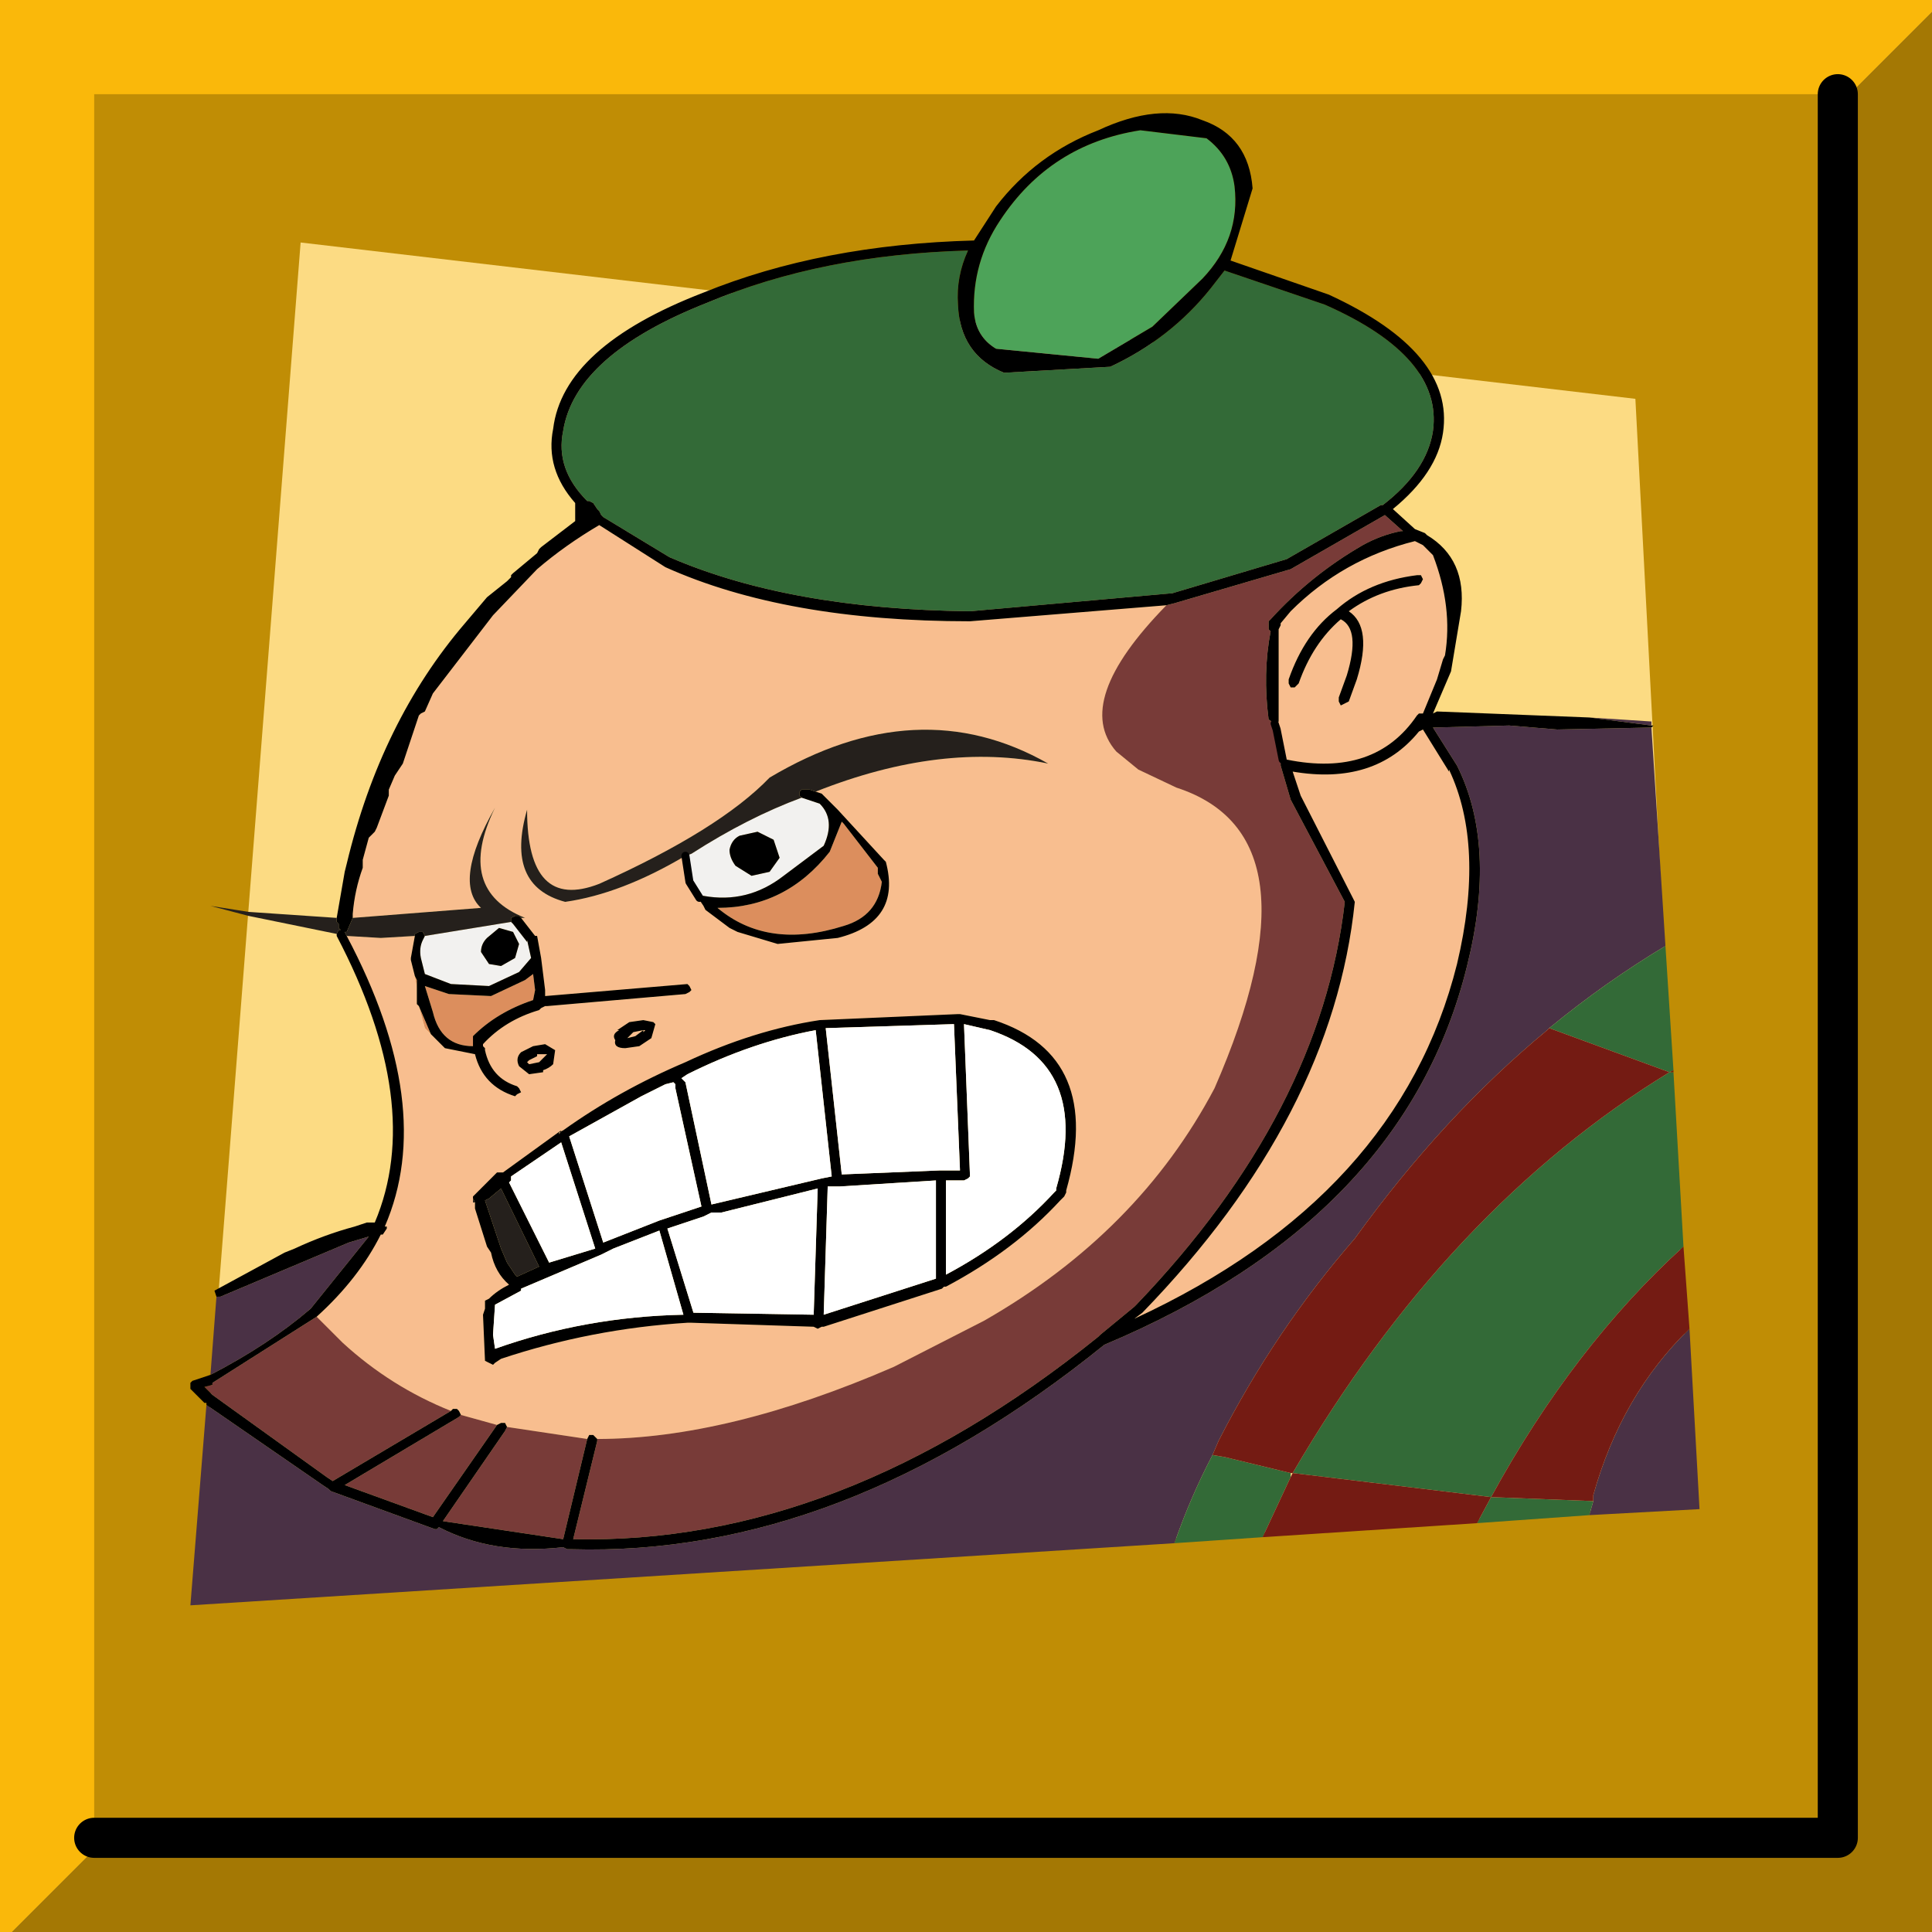 <?xml version="1.0" encoding="UTF-8" standalone="no"?>
<svg xmlns:xlink="http://www.w3.org/1999/xlink" height="48.2px" width="48.2px" xmlns="http://www.w3.org/2000/svg">
  <rect width="100%" height="100%" fill="#333333" stroke="none"/>
  <g transform="matrix(1.0, 0.0, 0.0, 1.0, 0.0, 0.0)">
    <path d="M48.2 0.3 L48.2 48.2 0.3 48.2 48.2 0.3" fill="#a47804" fill-rule="evenodd" stroke="none"/>
    <path d="M0.3 48.2 L0.0 48.2 0.0 0.0 48.2 0.0 48.2 0.3 0.3 48.2" fill="#fab80a" fill-rule="evenodd" stroke="none"/>
    <path d="M45.85 2.35 L45.85 45.85 2.35 45.85 2.35 2.35 45.85 2.35" fill="#c08d05" fill-rule="evenodd" stroke="none"/>
    <path d="M45.85 2.35 L45.85 45.85 2.35 45.85" fill="none" stroke="#000000" stroke-linecap="round" stroke-linejoin="round" stroke-width="1.0"/>
    <path d="M42.25 37.55 L4.85 39.95 7.5 6.05 40.8 9.95 42.25 37.55" fill="#fcdb83" fill-rule="evenodd" stroke="none"/>
    <path d="M41.2 18.15 L41.55 23.6 Q40.05 24.5 38.65 25.65 L38.6 25.7 Q36.0 27.85 33.8 30.9 31.8 33.2 30.4 35.95 L30.25 36.3 Q29.7 37.35 29.3 38.5 L4.75 40.05 5.15 35.05 8.05 37.05 8.2 37.15 8.25 37.2 10.85 38.15 10.9 38.15 10.95 38.1 Q12.3 38.8 14.05 38.6 L14.15 38.65 14.2 38.65 14.25 38.65 Q21.0 38.85 27.55 33.55 35.05 30.4 36.6 24.1 37.35 21.1 36.35 19.1 L35.75 18.15 35.8 18.15 37.65 18.1 38.85 18.2 41.2 18.15 M42.15 33.15 L42.4 37.65 39.65 37.8 39.75 37.45 39.75 37.3 Q40.45 34.8 42.15 33.15 M5.25 34.3 L5.4 32.35 5.5 32.35 8.7 31.0 9.2 30.85 7.75 32.65 Q6.7 33.55 5.25 34.3 M39.65 17.9 L41.2 18.0 41.2 18.1 39.65 17.9" fill="#4a3145" fill-rule="evenodd" stroke="none"/>
    <path d="M41.55 23.6 L41.75 26.7 41.65 26.75 38.65 25.65 Q40.05 24.5 41.55 23.6 M41.75 26.75 L42.0 31.1 Q39.25 33.6 37.2 37.35 L32.25 36.75 Q36.1 30.15 41.65 26.75 L41.75 26.75 M39.65 37.8 L36.85 38.0 37.2 37.35 39.75 37.45 39.65 37.8 M31.5 38.35 L29.3 38.5 Q29.7 37.35 30.25 36.3 L30.55 36.35 32.2 36.75 32.2 36.85 31.5 38.35 M35.75 10.75 Q35.6 11.75 34.5 12.6 L34.45 12.6 32.1 13.95 29.25 14.8 24.2 15.25 Q19.7 15.2 16.7 13.9 L15.05 12.9 15.0 12.85 14.95 12.75 14.9 12.7 14.8 12.55 14.7 12.5 14.65 12.5 Q13.85 11.7 14.05 10.75 14.35 8.85 17.65 7.55 20.5 6.35 24.15 6.25 23.85 6.9 23.9 7.6 23.95 8.85 25.05 9.3 L27.7 9.15 Q29.2 8.45 30.2 7.2 L30.55 6.75 33.05 7.6 Q36.0 8.9 35.75 10.75" fill="#336a37" fill-rule="evenodd" stroke="none"/>
    <path d="M41.75 26.7 L41.75 26.75 41.65 26.75 Q36.1 30.15 32.25 36.75 L37.2 37.35 Q39.25 33.6 42.0 31.1 L42.15 33.15 Q40.45 34.8 39.75 37.3 L39.75 37.45 37.2 37.35 36.85 38.0 31.5 38.35 32.2 36.85 32.25 36.75 32.2 36.75 30.55 36.35 30.25 36.3 30.4 35.95 Q31.8 33.2 33.8 30.9 36.0 27.85 38.6 25.7 L38.65 25.65 41.65 26.75 41.75 26.7" fill="#741b13" fill-rule="evenodd" stroke="none"/>
    <path d="M30.1 3.45 Q30.7 3.9 30.8 4.65 30.95 5.95 30.0 6.95 L28.75 8.15 27.4 8.95 24.85 8.7 Q24.35 8.4 24.3 7.8 24.25 6.55 24.95 5.5 26.2 3.6 28.45 3.25 L30.1 3.45" fill="#4da359" fill-rule="evenodd" stroke="none"/>
    <path d="M21.0 20.5 L21.05 20.55 21.9 21.65 21.9 21.8 22.0 22.0 Q21.9 22.85 21.05 23.1 19.15 23.7 17.9 22.65 19.6 22.65 20.7 21.25 L21.0 20.5 M10.35 24.35 L10.4 24.45 10.4 24.65 10.35 24.35 M10.45 25.1 L10.75 25.8 11.1 26.15 10.6 25.65 10.45 25.1 M13.3 24.3 L13.35 24.7 13.3 24.95 Q12.4 25.25 11.8 25.85 L11.8 25.95 11.8 26.1 Q11.0 26.1 10.8 25.25 L10.6 24.6 11.2 24.8 12.25 24.85 13.1 24.45 13.3 24.3" fill="#dc8e5d" fill-rule="evenodd" stroke="none"/>
    <path d="M31.8 18.05 L31.85 18.05 31.9 18.0 31.9 15.75 31.9 15.7 31.95 15.6 31.95 15.55 32.2 15.25 Q33.5 13.95 35.3 13.5 L35.5 13.6 35.75 13.85 Q36.25 15.15 36.05 16.35 L36.0 16.45 35.85 16.95 35.5 17.8 35.45 17.8 35.4 17.8 35.35 17.85 Q34.3 19.4 32.1 18.95 L32.0 18.95 31.85 18.2 31.8 18.05 M14.9 35.9 L14.85 35.85 14.8 35.8 14.7 35.8 14.65 35.9 12.65 35.6 12.6 35.5 12.5 35.5 12.4 35.55 11.5 35.3 11.45 35.2 11.4 35.15 11.3 35.15 11.25 35.2 Q9.75 34.6 8.55 33.5 L7.9 32.85 Q8.95 31.9 9.5 30.8 L9.55 30.8 9.65 30.65 9.65 30.6 9.6 30.6 Q10.9 27.6 8.65 23.35 L9.5 23.4 10.35 23.35 10.25 23.9 10.25 23.95 10.35 24.35 10.4 24.65 10.4 25.05 10.45 25.1 10.6 25.65 11.1 26.15 11.85 26.3 Q12.05 27.1 12.85 27.35 L12.9 27.3 13.0 27.25 12.95 27.15 12.9 27.1 Q12.25 26.9 12.1 26.2 L12.1 26.15 12.05 26.1 12.05 26.05 Q12.6 25.45 13.45 25.2 L13.5 25.15 13.6 25.1 13.65 25.1 17.1 24.8 17.2 24.75 17.25 24.7 17.2 24.6 17.15 24.55 13.6 24.85 13.6 24.7 13.5 23.9 13.4 23.35 13.35 23.35 13.0 22.9 13.1 22.9 Q11.35 22.2 12.35 20.15 11.3 22.0 12.0 22.65 L8.8 22.9 8.8 22.8 Q8.85 22.2 9.05 21.65 L9.05 21.45 9.2 20.9 9.25 20.85 9.35 20.75 9.4 20.65 9.7 19.85 9.7 19.7 9.85 19.35 10.05 19.05 10.45 17.85 10.5 17.8 10.6 17.75 10.8 17.3 12.3 15.35 13.4 14.2 Q14.1 13.6 14.95 13.1 L16.6 14.15 Q19.6 15.5 24.2 15.5 L29.1 15.1 Q26.75 17.5 27.85 18.75 L28.4 19.2 29.35 19.65 Q33.05 20.85 30.3 27.15 28.4 30.75 24.55 32.95 L22.3 34.1 Q18.15 35.9 14.9 35.9 M17.45 22.4 L17.45 22.45 17.55 22.6 17.6 22.7 18.2 23.15 18.4 23.25 19.4 23.55 20.9 23.4 Q22.5 23.0 22.1 21.5 L22.05 21.45 20.9 20.2 20.5 19.8 20.35 19.75 Q23.5 18.5 26.15 19.05 22.9 17.2 19.2 19.4 17.95 20.7 14.95 22.05 13.15 22.75 13.15 20.2 12.6 22.1 14.1 22.5 15.5 22.3 17.1 21.35 L17.2 22.0 17.45 22.4 M35.5 14.45 L35.45 14.35 35.35 14.35 Q34.15 14.5 33.35 15.2 32.55 15.8 32.15 16.95 L32.15 17.05 32.2 17.15 32.3 17.15 32.4 17.05 Q32.75 16.05 33.45 15.45 33.95 15.7 33.6 16.85 L33.4 17.4 33.4 17.5 33.45 17.6 33.55 17.55 33.65 17.5 33.85 16.95 Q34.25 15.65 33.65 15.25 34.4 14.7 35.4 14.6 L35.45 14.55 35.5 14.45 M35.4 18.25 L35.5 18.2 36.15 19.25 36.15 19.2 Q37.05 21.1 36.35 24.05 34.9 29.85 28.3 32.9 L28.5 32.75 Q33.25 27.85 33.8 22.5 L33.75 22.4 32.45 19.85 32.25 19.25 Q34.3 19.6 35.4 18.25 M16.05 25.45 L15.7 25.5 15.4 25.7 15.45 25.7 Q15.25 25.8 15.35 25.95 15.3 26.15 15.6 26.15 L15.95 26.1 16.25 25.9 16.35 25.55 16.3 25.5 16.05 25.45 M15.8 25.75 L16.05 25.7 16.1 25.7 16.05 25.75 16.05 25.7 15.85 25.85 15.65 25.9 15.8 25.75 M13.6 26.05 L13.3 26.1 13.0 26.25 Q12.85 26.4 12.95 26.6 L13.2 26.8 13.55 26.75 13.55 26.7 Q13.7 26.65 13.8 26.55 L13.85 26.2 13.6 26.05 M13.4 26.3 L13.6 26.3 13.65 26.3 13.6 26.35 13.45 26.5 13.2 26.55 13.15 26.5 13.2 26.45 13.4 26.35 13.4 26.3 M12.1 32.65 L12.05 32.8 12.1 33.95 12.3 34.05 12.35 34.0 12.5 33.9 Q14.75 33.15 17.15 33.0 L17.25 33.0 20.3 33.1 20.4 33.15 20.5 33.1 20.55 33.1 23.5 32.15 23.55 32.1 23.6 32.1 Q25.3 31.2 26.45 29.95 L26.5 29.9 26.55 29.85 26.6 29.75 26.6 29.7 Q27.55 26.35 24.8 25.45 L24.7 25.45 23.95 25.3 23.9 25.3 20.45 25.45 Q18.8 25.7 17.1 26.5 15.45 27.2 14.05 28.2 L13.95 28.25 13.95 28.3 14.0 28.2 12.55 29.25 12.45 29.25 12.4 29.25 12.15 29.5 11.8 29.85 11.8 29.9 11.8 30.0 11.85 30.0 11.85 30.15 12.15 31.1 12.25 31.25 Q12.35 31.75 12.7 32.05 12.4 32.2 12.2 32.4 L12.1 32.45 12.1 32.65" fill="#f8be8f" fill-rule="evenodd" stroke="none"/>
    <path d="M20.0 19.9 L20.45 20.05 Q20.85 20.45 20.55 21.1 L19.55 21.85 Q18.65 22.55 17.55 22.35 L17.5 22.35 17.45 22.4 17.2 22.0 17.1 21.35 17.25 21.3 Q18.65 20.4 20.0 19.9 M10.6 23.35 L12.75 23.0 12.8 23.05 13.15 23.5 13.15 23.45 13.25 23.9 12.95 24.25 12.2 24.6 11.25 24.55 10.6 24.3 10.5 23.9 Q10.45 23.65 10.55 23.45 L10.6 23.35 M12.2 24.05 L12.5 24.1 12.85 23.9 12.95 23.55 12.8 23.25 12.45 23.15 12.15 23.4 Q12.0 23.55 12.0 23.75 L12.2 24.05 M18.2 21.2 Q18.2 21.4 18.35 21.6 L18.75 21.85 19.2 21.75 19.45 21.4 19.3 20.95 18.9 20.75 18.45 20.85 Q18.25 20.95 18.2 21.2" fill="#f2f1ef" fill-rule="evenodd" stroke="none"/>
    <path d="M29.1 15.1 L29.3 15.05 32.2 14.2 34.55 12.85 35.0 13.25 34.95 13.25 Q34.45 13.35 34.0 13.6 32.7 14.35 31.7 15.45 L31.65 15.5 31.65 15.65 31.65 15.7 31.7 15.75 Q31.5 16.8 31.65 17.95 L31.8 18.05 31.85 18.2 32.0 18.95 31.95 19.0 31.95 19.1 32.2 19.95 33.55 22.5 Q32.95 27.75 28.35 32.55 L28.3 32.6 27.45 33.3 27.4 33.35 Q20.95 38.55 14.3 38.4 L14.9 35.95 14.9 35.9 Q18.15 35.9 22.3 34.1 L24.55 32.95 Q28.4 30.75 30.3 27.15 33.05 20.85 29.35 19.65 L28.4 19.2 27.85 18.75 Q26.75 17.5 29.1 15.1 M14.65 35.9 L14.05 38.4 11.05 37.95 12.6 35.7 12.65 35.6 14.65 35.9 M12.4 35.55 L10.8 37.85 8.6 37.05 11.45 35.35 11.5 35.3 12.4 35.55 M11.25 35.2 L8.3 36.95 8.15 36.85 5.3 34.8 5.1 34.6 5.3 34.55 5.3 34.5 7.9 32.85 8.55 33.5 Q9.75 34.6 11.25 35.2" fill="#783b38" fill-rule="evenodd" stroke="none"/>
    <path d="M8.4 23.3 L6.2 22.85 5.25 22.6 6.2 22.75 8.4 22.9 8.4 23.0 8.45 23.05 8.45 23.15 8.5 23.2 8.45 23.2 8.4 23.3 M8.65 23.35 L8.6 23.25 8.65 23.25 8.8 22.9 12.0 22.65 Q11.3 22.0 12.35 20.15 11.35 22.2 13.1 22.9 L13.0 22.9 12.95 22.85 12.85 22.85 12.75 22.9 12.75 23.0 10.6 23.35 10.55 23.25 10.45 23.25 10.35 23.3 10.35 23.35 9.5 23.4 8.65 23.35 M20.35 19.75 L20.2 19.7 20.15 19.7 20.05 19.7 20.0 19.7 19.95 19.75 19.95 19.85 20.0 19.9 Q18.65 20.4 17.25 21.3 L17.1 21.35 Q15.5 22.3 14.1 22.5 12.6 22.1 13.15 20.2 13.15 22.75 14.95 22.05 17.95 20.7 19.2 19.4 22.9 17.2 26.15 19.05 23.5 18.5 20.35 19.75 M11.8 29.9 L11.85 30.0 11.8 30.0 11.8 29.9 M12.2 29.9 L12.5 29.65 13.45 31.6 12.9 31.85 12.85 31.8 12.65 31.5 12.5 31.15 12.1 29.95 12.2 29.9" fill="#25201c" fill-rule="evenodd" stroke="none"/>
    <path d="M41.2 18.1 L41.25 18.1 41.2 18.15 38.85 18.2 37.65 18.1 35.8 18.15 35.75 18.15 36.35 19.1 Q37.35 21.1 36.6 24.1 35.05 30.4 27.55 33.55 21.0 38.85 14.25 38.65 L14.2 38.65 14.15 38.65 14.05 38.6 Q12.3 38.8 10.95 38.1 L10.9 38.15 10.85 38.15 8.25 37.2 8.2 37.15 8.05 37.05 5.15 35.05 5.15 35.0 5.1 35.0 4.75 34.65 4.75 34.6 4.75 34.5 4.8 34.45 5.25 34.3 Q6.7 33.55 7.75 32.65 L9.2 30.85 8.7 31.0 5.5 32.35 5.4 32.35 5.35 32.2 7.1 31.25 7.35 31.15 Q8.1 30.8 8.85 30.6 L9.15 30.5 9.35 30.5 Q10.6 27.55 8.4 23.35 L8.4 23.3 8.45 23.2 8.5 23.2 8.45 23.15 8.45 23.05 8.4 23.0 8.4 22.9 8.6 21.75 8.65 21.55 Q9.5 18.0 11.6 15.55 L12.15 14.9 12.65 14.5 12.75 14.4 12.75 14.35 12.8 14.3 13.4 13.8 13.45 13.7 13.5 13.65 14.35 13.0 14.35 12.55 Q13.6 11.7 13.8 10.7 14.05 8.65 17.55 7.3 20.5 6.1 24.3 6.0 L24.85 5.15 Q25.85 3.85 27.4 3.25 28.9 2.55 30.0 3.0 31.15 3.4 31.25 4.7 L30.7 6.5 33.15 7.35 Q36.3 8.8 36.0 10.8 35.85 11.8 34.75 12.7 L35.3 13.2 35.55 13.3 35.6 13.35 Q36.6 13.95 36.45 15.25 L36.2 16.75 35.75 17.8 35.85 17.75 39.65 17.9 41.2 18.1 M35.75 10.75 Q36.0 8.9 33.05 7.6 L30.55 6.75 30.2 7.2 Q29.2 8.45 27.7 9.15 L25.05 9.3 Q23.95 8.85 23.9 7.6 23.85 6.9 24.15 6.25 20.5 6.35 17.65 7.55 14.35 8.85 14.05 10.75 13.85 11.7 14.65 12.5 L14.7 12.5 14.8 12.55 14.9 12.7 14.95 12.75 15.0 12.85 15.05 12.9 16.7 13.9 Q19.7 15.2 24.2 15.25 L29.25 14.8 32.1 13.95 34.45 12.6 34.5 12.6 Q35.6 11.75 35.75 10.75 M30.1 3.45 L28.45 3.25 Q26.2 3.6 24.95 5.5 24.25 6.55 24.3 7.8 24.35 8.4 24.85 8.7 L27.4 8.95 28.75 8.15 30.0 6.95 Q30.95 5.95 30.8 4.65 30.7 3.9 30.1 3.45 M31.8 18.05 L31.65 17.95 Q31.5 16.8 31.7 15.75 L31.65 15.7 31.65 15.65 31.65 15.5 31.7 15.45 Q32.7 14.35 34.0 13.6 34.45 13.35 34.95 13.25 L35.0 13.25 34.55 12.85 32.2 14.2 29.3 15.05 29.1 15.1 24.2 15.5 Q19.6 15.5 16.6 14.15 L14.95 13.1 Q14.1 13.6 13.4 14.2 L12.3 15.35 10.8 17.3 10.6 17.75 10.5 17.8 10.45 17.85 10.05 19.05 9.85 19.35 9.7 19.7 9.7 19.85 9.4 20.65 9.35 20.75 9.25 20.85 9.2 20.9 9.05 21.45 9.05 21.65 Q8.85 22.2 8.8 22.8 L8.8 22.9 8.65 23.25 8.6 23.25 8.65 23.35 Q10.9 27.6 9.6 30.6 L9.65 30.6 9.65 30.65 9.55 30.8 9.5 30.8 Q8.95 31.9 7.9 32.85 L5.3 34.5 5.3 34.55 5.1 34.6 5.3 34.8 8.15 36.85 8.3 36.95 11.25 35.2 11.3 35.15 11.4 35.15 11.45 35.2 11.5 35.3 11.45 35.35 8.6 37.05 10.8 37.85 12.4 35.55 12.5 35.5 12.6 35.5 12.65 35.6 12.6 35.7 11.05 37.95 14.05 38.4 14.65 35.9 14.7 35.8 14.8 35.8 14.85 35.85 14.9 35.9 14.9 35.95 14.3 38.4 Q20.95 38.55 27.4 33.35 L27.45 33.3 28.3 32.6 28.35 32.55 Q32.95 27.75 33.55 22.5 L32.2 19.95 31.95 19.1 31.95 19.0 32.0 18.95 32.1 18.95 Q34.3 19.4 35.35 17.85 L35.4 17.8 35.45 17.8 35.5 17.8 35.85 16.95 36.0 16.45 36.05 16.35 Q36.25 15.15 35.75 13.85 L35.5 13.6 35.3 13.5 Q33.5 13.95 32.2 15.25 L31.95 15.55 31.95 15.6 31.9 15.7 31.9 15.75 31.9 18.0 31.85 18.05 31.8 18.05 M20.35 19.75 L20.5 19.8 20.9 20.2 22.05 21.45 22.1 21.5 Q22.5 23.0 20.9 23.4 L19.4 23.55 18.4 23.25 18.2 23.15 17.6 22.7 17.55 22.6 17.45 22.45 17.45 22.4 17.5 22.35 17.55 22.35 Q18.65 22.55 19.55 21.85 L20.55 21.1 Q20.85 20.45 20.45 20.05 L20.0 19.9 19.95 19.85 19.95 19.75 20.0 19.7 20.05 19.7 20.15 19.7 20.2 19.7 20.35 19.75 M21.0 20.5 L20.7 21.25 Q19.6 22.65 17.9 22.65 19.15 23.7 21.05 23.1 21.9 22.85 22.0 22.0 L21.9 21.8 21.9 21.65 21.05 20.55 21.0 20.5 M35.5 14.45 L35.45 14.55 35.4 14.6 Q34.4 14.7 33.65 15.25 34.25 15.65 33.85 16.95 L33.65 17.5 33.55 17.55 33.45 17.6 33.4 17.5 33.4 17.4 33.6 16.85 Q33.95 15.7 33.45 15.45 32.75 16.05 32.4 17.05 L32.3 17.15 32.2 17.15 32.15 17.05 32.15 16.95 Q32.55 15.8 33.35 15.2 34.15 14.5 35.35 14.35 L35.45 14.35 35.5 14.45 M35.4 18.25 Q34.3 19.6 32.25 19.25 L32.45 19.85 33.75 22.4 33.8 22.5 Q33.25 27.85 28.5 32.75 L28.3 32.9 Q34.9 29.85 36.35 24.05 37.05 21.1 36.15 19.2 L36.15 19.25 35.5 18.2 35.4 18.25 M10.35 23.35 L10.35 23.3 10.45 23.25 10.55 23.25 10.6 23.35 10.55 23.45 Q10.45 23.65 10.5 23.9 L10.6 24.3 11.25 24.55 12.2 24.6 12.95 24.25 13.25 23.9 13.15 23.45 13.15 23.5 12.8 23.05 12.75 23.0 12.75 22.9 12.85 22.85 12.95 22.85 13.0 22.9 13.35 23.35 13.4 23.35 13.5 23.9 13.6 24.7 13.6 24.85 17.15 24.55 17.2 24.6 17.25 24.7 17.2 24.75 17.1 24.8 13.65 25.1 13.6 25.1 13.5 25.15 13.45 25.2 Q12.6 25.45 12.05 26.05 L12.05 26.1 12.1 26.15 12.1 26.2 Q12.25 26.9 12.9 27.1 L12.95 27.15 13.0 27.25 12.9 27.3 12.85 27.35 Q12.05 27.1 11.85 26.3 L11.1 26.15 10.75 25.8 10.45 25.1 10.4 25.05 10.4 24.65 10.4 24.45 10.35 24.35 10.25 23.95 10.25 23.9 10.35 23.35 M12.2 24.05 L12.0 23.75 Q12.0 23.55 12.15 23.4 L12.45 23.15 12.8 23.25 12.95 23.55 12.85 23.9 12.5 24.1 12.2 24.05 M13.3 24.3 L13.1 24.45 12.25 24.85 11.2 24.8 10.6 24.6 10.8 25.25 Q11.0 26.1 11.8 26.1 L11.8 25.95 11.8 25.85 Q12.4 25.25 13.3 24.95 L13.35 24.7 13.3 24.3 M18.2 21.2 Q18.25 20.95 18.45 20.85 L18.9 20.75 19.3 20.95 19.45 21.4 19.2 21.75 18.75 21.85 18.35 21.6 Q18.2 21.4 18.2 21.2 M15.8 25.75 L15.65 25.9 15.85 25.85 16.05 25.7 16.05 25.75 16.1 25.7 16.05 25.7 15.8 25.75 M16.05 25.45 L16.3 25.5 16.35 25.55 16.25 25.9 15.95 26.1 15.6 26.15 Q15.3 26.15 15.35 25.95 15.25 25.8 15.45 25.7 L15.4 25.7 15.7 25.5 16.05 25.45 M16.8 27.0 L16.6 27.05 16.0 27.35 14.2 28.35 15.05 31.0 16.45 30.45 17.5 30.1 16.85 27.15 16.85 27.05 16.8 27.0 M17.05 26.95 L17.1 27.0 17.75 30.05 20.5 29.4 20.75 29.35 20.35 25.7 Q18.75 26.0 17.15 26.8 L17.0 26.9 17.05 26.95 M17.55 30.35 L16.65 30.65 17.3 32.75 20.3 32.8 20.4 29.65 18.0 30.25 17.85 30.25 17.75 30.25 17.55 30.35 M13.4 26.3 L13.4 26.35 13.2 26.45 13.15 26.5 13.2 26.55 13.45 26.5 13.6 26.35 13.65 26.3 13.6 26.3 13.4 26.3 M13.6 26.05 L13.85 26.2 13.8 26.55 Q13.7 26.65 13.55 26.7 L13.55 26.75 13.2 26.8 12.95 26.6 Q12.85 26.4 13.0 26.25 L13.3 26.1 13.6 26.05 M11.8 29.9 L11.8 29.85 12.15 29.5 12.4 29.25 12.45 29.25 12.55 29.25 14.0 28.2 13.95 28.3 13.95 28.25 14.05 28.2 Q15.45 27.2 17.1 26.5 18.8 25.7 20.45 25.45 L23.9 25.3 23.95 25.3 24.7 25.45 24.8 25.45 Q27.55 26.35 26.6 29.7 L26.6 29.75 26.55 29.85 26.5 29.9 26.45 29.95 Q25.3 31.2 23.6 32.1 L23.55 32.1 23.5 32.15 20.55 33.1 20.5 33.1 20.4 33.15 20.3 33.1 17.25 33.0 17.15 33.0 Q14.75 33.15 12.5 33.9 L12.35 34.0 12.3 34.05 12.1 33.95 12.05 32.8 12.1 32.65 12.1 32.45 12.2 32.4 Q12.4 32.2 12.7 32.05 12.35 31.75 12.25 31.25 L12.15 31.1 11.85 30.15 11.85 30.0 11.8 29.9 M12.2 29.9 L12.1 29.95 12.5 31.15 12.65 31.5 12.85 31.8 12.9 31.85 13.45 31.6 12.5 29.65 12.2 29.9 M12.7 29.5 L13.7 31.5 14.85 31.15 14.0 28.5 12.75 29.35 12.75 29.45 12.7 29.5 M13.0 32.2 L12.35 32.55 12.3 33.3 12.35 33.65 Q14.6 32.85 17.05 32.8 L16.45 30.7 15.3 31.15 15.0 31.3 13.0 32.15 13.0 32.2 M23.5 29.2 L23.95 29.2 23.8 25.55 20.6 25.65 21.0 29.3 23.45 29.2 23.5 29.2 M20.9 29.6 L20.65 29.6 20.55 32.8 23.35 31.9 23.35 29.45 20.95 29.6 20.9 29.6 M26.35 29.7 L26.35 29.65 Q27.25 26.55 24.7 25.7 L24.05 25.55 24.2 29.35 24.15 29.4 24.05 29.45 23.6 29.45 23.6 31.8 Q25.2 30.95 26.3 29.75 L26.35 29.7" fill="#000000" fill-rule="evenodd" stroke="none"/>
    <path d="M17.05 26.95 L17.0 26.9 17.15 26.8 Q18.75 26.0 20.35 25.7 L20.75 29.35 20.5 29.4 17.75 30.05 17.1 27.0 17.05 26.95 M16.8 27.0 L16.85 27.05 16.85 27.15 17.5 30.1 16.45 30.45 15.05 31.0 14.2 28.35 16.0 27.35 16.6 27.05 16.8 27.0 M17.55 30.35 L17.75 30.25 17.85 30.25 18.0 30.25 20.4 29.65 20.3 32.8 17.3 32.75 16.65 30.65 17.55 30.35 M12.2 32.4 L12.1 32.45 12.1 32.65 12.1 32.45 12.2 32.4 M13.0 32.2 L13.0 32.15 15.0 31.3 15.3 31.15 16.45 30.7 17.05 32.8 Q14.6 32.85 12.35 33.65 L12.3 33.3 12.35 32.55 13.0 32.2 M12.7 29.5 L12.75 29.45 12.75 29.35 14.0 28.5 14.85 31.15 13.7 31.5 12.7 29.5 M26.35 29.7 L26.3 29.75 Q25.2 30.95 23.6 31.8 L23.6 29.45 24.05 29.45 24.15 29.4 24.2 29.35 24.05 25.55 24.7 25.7 Q27.25 26.55 26.35 29.65 L26.35 29.7 M20.9 29.6 L20.95 29.6 23.35 29.45 23.35 31.9 20.55 32.8 20.65 29.6 20.9 29.6 M23.5 29.2 L23.45 29.2 21.0 29.3 20.6 25.65 23.8 25.55 23.95 29.2 23.5 29.2" fill="#ffffff" fill-rule="evenodd" stroke="none"/>
    <path d="M17.45 22.4 L17.2 22.0 17.1 21.35 M31.8 18.05 L31.85 18.2 32.0 18.95" fill="none" stroke="#000000" stroke-linecap="round" stroke-linejoin="round" stroke-width="0.2"/>
  </g>
</svg>
